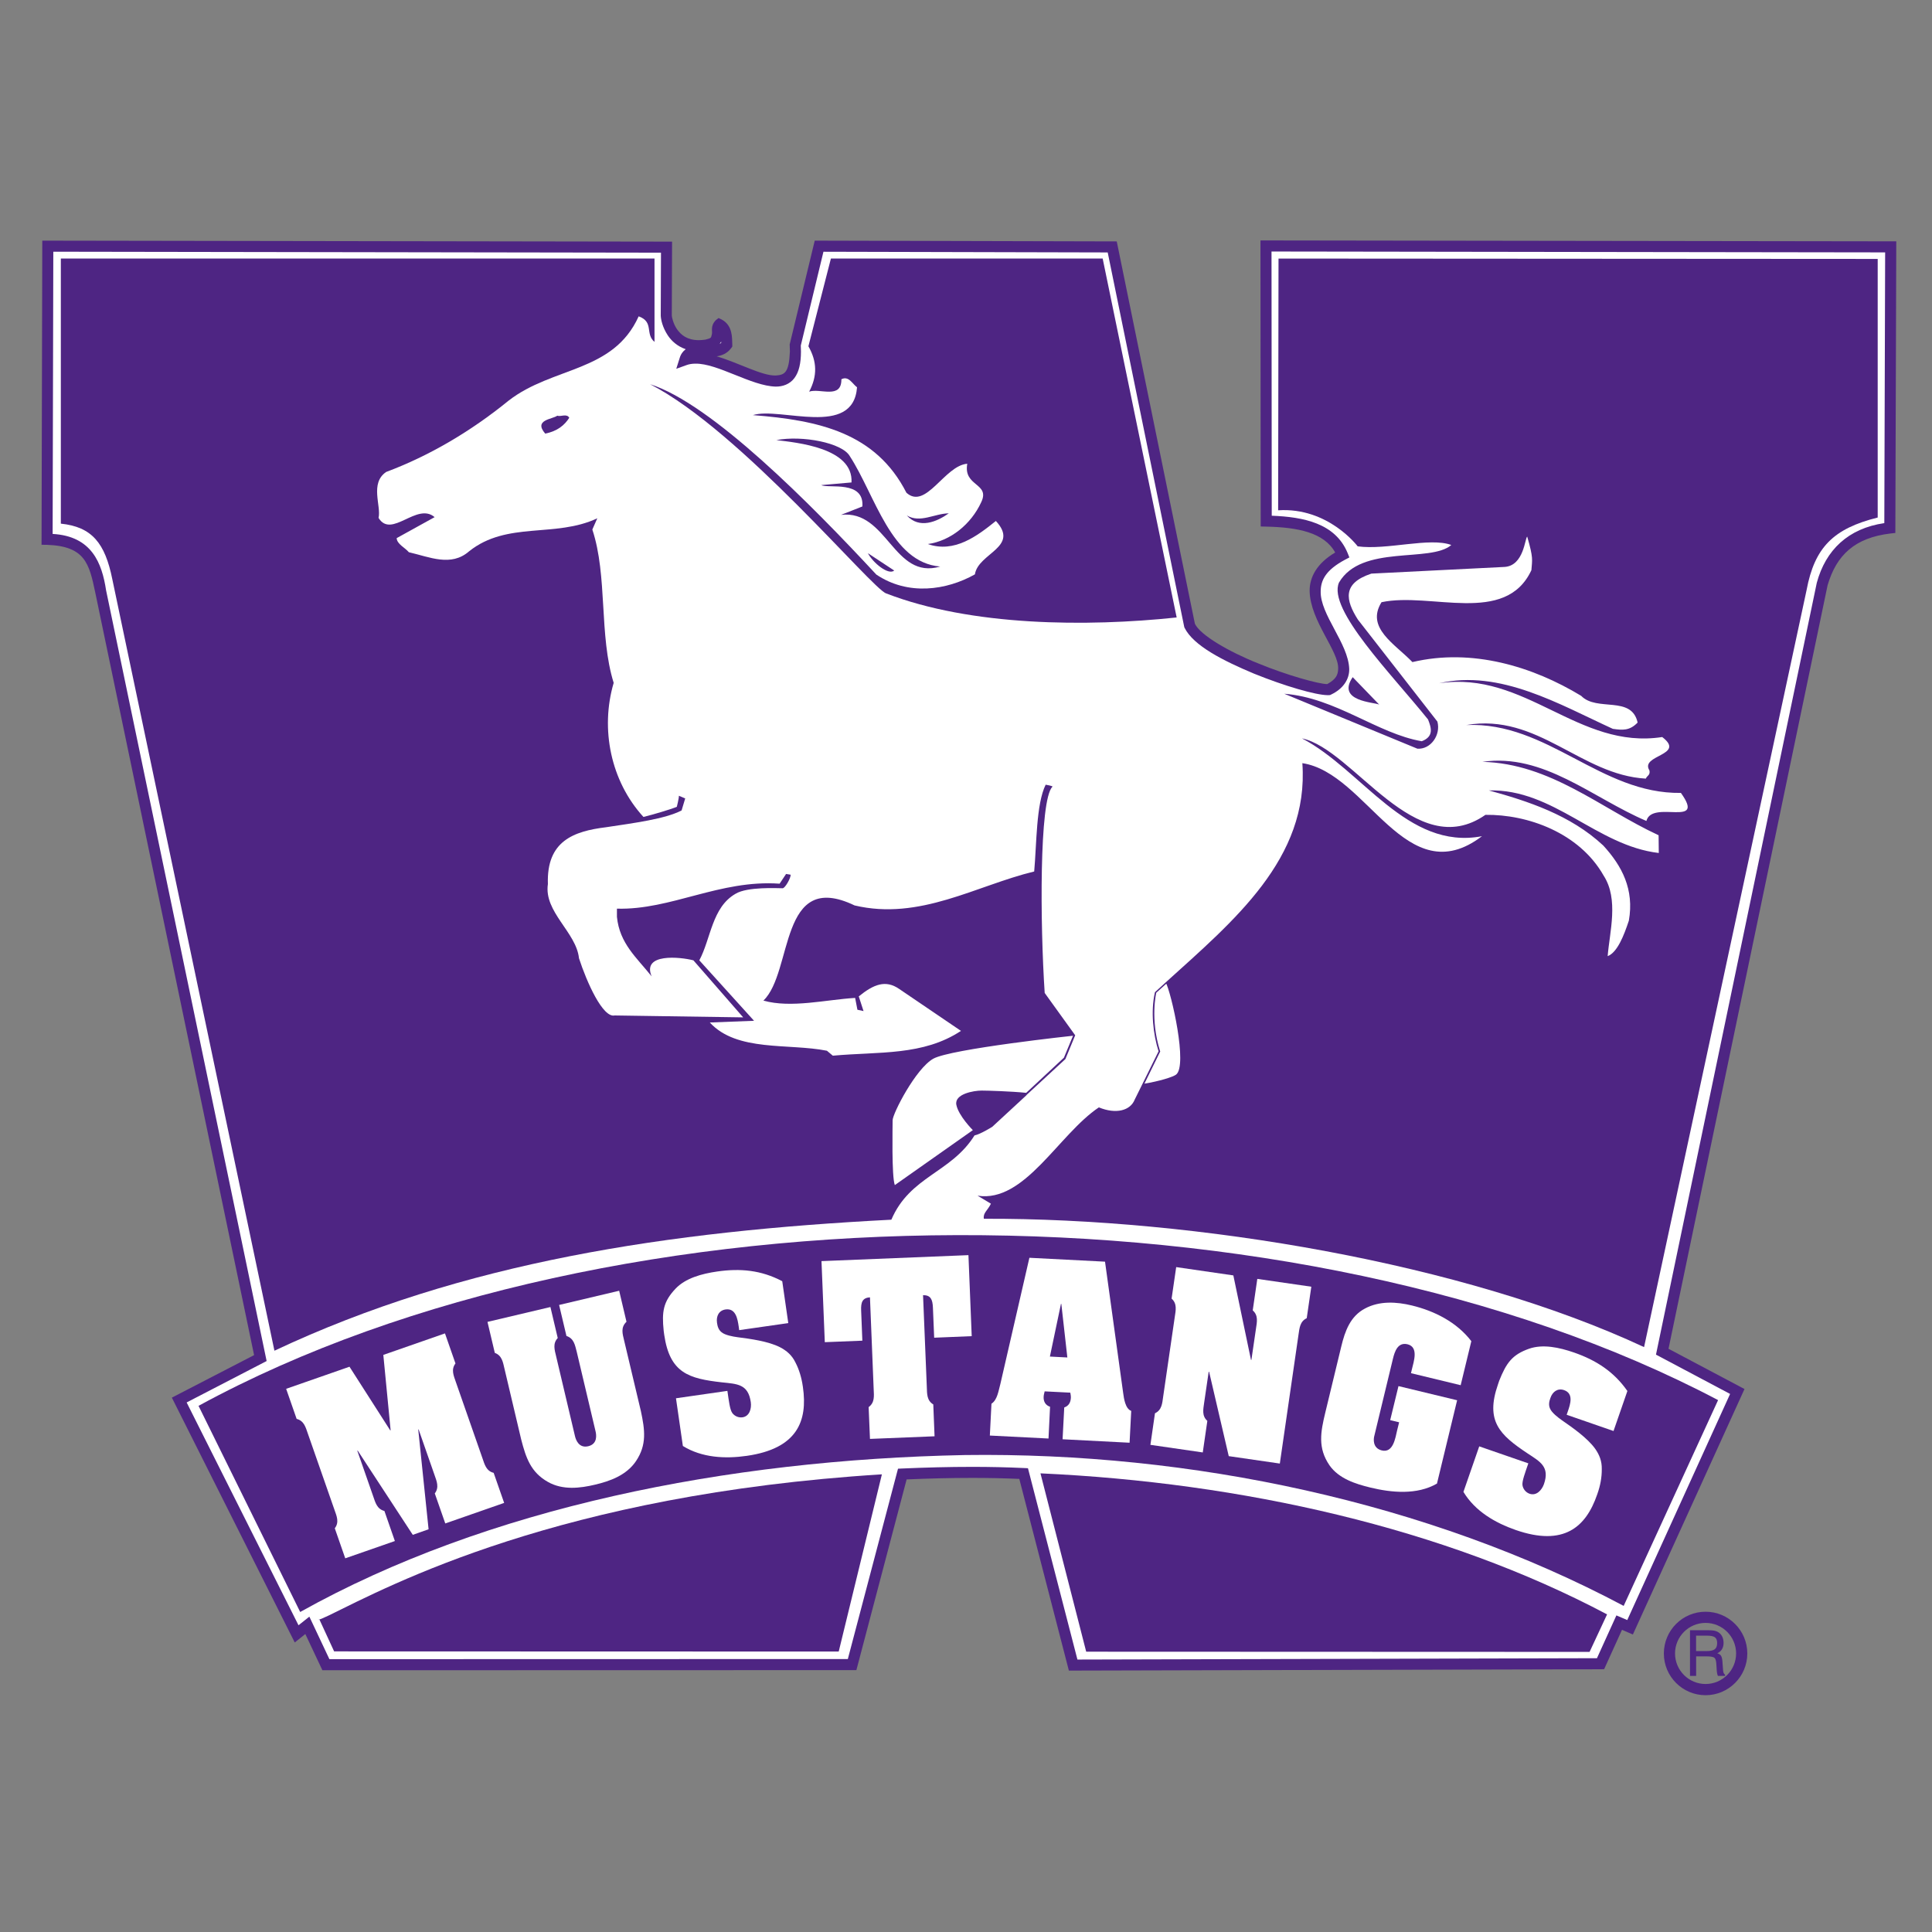 <?xml version="1.0" encoding="utf-8"?>
<!-- Generator: Adobe Illustrator 16.0.4, SVG Export Plug-In . SVG Version: 6.00 Build 0)  -->
<!DOCTYPE svg PUBLIC "-//W3C//DTD SVG 1.1//EN" "http://www.w3.org/Graphics/SVG/1.1/DTD/svg11.dtd">
<svg version="1.1" id="Layer_1" xmlns="http://www.w3.org/2000/svg" xmlns:xlink="http://www.w3.org/1999/xlink" x="0px" y="0px"
	 width="500px" height="500px" viewBox="0 0 500 500" enable-background="new 0 0 500 500" xml:space="preserve">
<rect x="0" y="0" width="500" height="500" fill="#808080" stroke="none"/>
<g>
	<g>
		<path fill="#FFFFFF" d="M172.497,63.963l-0.064,17.721c0.017,1.243,1.682,8.994,10.366,7.627c4.345-0.679,2.119-4.382,3.347-5.328
			c1.879,0.904,1.915,3.391,1.94,5.255c-2.744,3.771-9.338-0.801-10.828,3.883c9.9-3.558,29.768,16.686,28.55-3.818l6.174-25.583
			l75.87,0.187l20.021,97.968c3.526,7.724,31.639,16.973,35.986,16.599c14.199-7.039-16.51-24.33,3.552-34.869
			c-2.896-7.112-10.997-8.555-19.708-8.742l-0.062-71.2l161.679,0.231l-0.229,72.757c-9.624,1.065-15.149,6.119-17.521,14.548
			l-41.373,198.626l19.42,10.299l-27.749,61.02l-2.817-1.208l-4.827,10.642l-136.488,0.352l-12.814-49.562
			c-10.268-0.487-20.839-0.337-31.401,0.122l-12.991,49.307l-136.184,0.033l-4.804-10.188l-2.768,2.21L46.39,362.338l20.989-10.865
			L26.055,153.061c-1.348-7.44-3.293-13.322-13.868-13.487l0.185-75.861L172.497,63.963L172.497,63.963z"/>
		<path fill="#4E2583" d="M263.795,382.738c-4.029-0.174-8.107-0.258-12.216-0.258l0,0c-5.611,0-11.283,0.146-16.946,0.392l0,0
			l-13.001,49.353l-138.197,0.033l-4.419-9.376l-2.737,2.188l-31.805-63.363l21.282-11.004l-41.11-197.388
			c-1.569-7.447-2.622-11.967-12.484-12.312l0,0l-1.41-0.018l0.19-78.708l161.555,0.254v1.434V62.53h1.434l-0.072,19.13
			c-0.017,0.19,0.311,2.064,1.345,3.54l0,0c1.064,1.504,2.617,2.813,5.626,2.837l0,0c0.53,0,1.106-0.048,1.743-0.144l0,0
			c1.702-0.416,1.398-0.547,1.642-1.326l0,0c0.269-0.784-0.505-2.117,1.053-3.724l0,0l0.702-0.534l0.792,0.38
			c2.909,1.563,2.677,4.752,2.754,6.525l0,0v0.481l-0.274,0.38c-1.018,1.398-2.429,1.948-3.775,2.142l0,0
			c5.779,1.708,11.734,5.074,15.286,4.966l0,0c2.29-0.172,3.432-0.637,3.67-6.174l0,0c0-0.505-0.019-1.053-0.048-1.629l0,0
			l-0.013-0.208l6.491-26.892l78.159,0.196l20.223,98.948c1.35,2.909,8.779,7.245,16.386,10.264l0,0
			c7.567,3.123,15.67,5.334,17.854,5.359l0,0c2.313-1.27,2.788-2.393,2.839-3.932l0,0c0.237-4.604-7.208-12.354-7.381-20.129l0,0
			c-0.045-3.646,1.922-7.227,6.612-9.994l0,0c-2.855-5.204-9.757-6.53-17.879-6.703l0,0l-1.398-0.035l-0.06-74.027l164.545,0.232
			l-0.241,75.473l-1.267,0.137c-9.171,1.095-13.973,5.533-16.273,13.419l0,0L431.81,349.062l19.663,10.416l-28.885,63.53
			l-1.289-0.554l-1.53-0.654l-4.626,10.193l-138.521,0.356L263.795,382.738L263.795,382.738z M264.982,379.925l1.053,0.05
			l12.802,49.515l134.454-0.349l5.031-11.074l1.287,0.548l1.526,0.653l26.613-58.514l-19.182-10.176l41.62-199.768
			c2.31-8.497,8.139-14.059,17.473-15.427l0,0l0.215-70.063l-158.808-0.226l0.06,68.375c8.27,0.316,16.425,1.963,19.607,9.589l0,0
			l0.485,1.207l-1.151,0.602c-4.987,2.682-6.229,5.281-6.276,8.118l0,0c-0.174,6.074,7.154,13.486,7.387,20.129l0,0
			c0.062,2.618-1.511,5.134-4.688,6.638l0,0l-0.277,0.132l-0.294,0.017c-0.095,0-0.212,0.007-0.349,0.007l0,0
			c-3.13-0.042-11.019-2.326-19.034-5.568l0,0c-7.96-3.344-15.675-7.216-17.972-11.873l0,0l-0.072-0.156l-19.819-96.98
			l-73.567-0.179l-5.861,24.268c0.03,0.551,0.043,1.081,0.043,1.59l0,0c-0.012,3.033-0.512,5.24-1.689,6.823l0,0
			c-1.183,1.605-3.051,2.242-4.847,2.218l0,0c-6.293-0.143-15.032-6.049-20.796-5.937l0,0c-0.832,0-1.565,0.119-2.218,0.351l0,0
			l-2.719,0.977l0.869-2.754c0.303-1.053,0.88-1.8,1.578-2.314l0,0c-2.146-0.732-3.681-2.13-4.629-3.563l0,0
			c-1.415-2.136-1.803-4.158-1.837-5.133l0,0l0.06-16.289L13.796,65.143l-0.174,73.038c10.118,0.574,12.757,7.512,13.832,14.587l0,0
			l41.549,199.466l-20.7,10.719l28.951,57.669l2.807-2.237l5.187,11.004l134.17-0.032l12.985-49.257l1.047-0.051
			c6.056-0.264,12.117-0.425,18.128-0.425l0,0C256.083,379.623,260.562,379.718,264.982,379.925L264.982,379.925z M186.241,89.018
			c0.147-0.086,0.283-0.188,0.407-0.308l0,0c-0.001-0.102-0.004-0.203-0.009-0.303l0,0C186.529,88.614,186.395,88.82,186.241,89.018
			L186.241,89.018z"/>
	</g>
	<path fill="#4E2583" d="M444.638,362.348l-24.433,53.256c-50.688-26.945-112.182-39.828-170.52-39.041
		c-61.693,1.236-123.633,13.572-171.997,40.619l-26.309-53.351C159.069,305.146,336.255,305.195,444.638,362.348"/>
	<path fill="#4E2583" d="M304.52,159.798c-23.293,2.469-53.203,2.27-75.167-6.218c-3.654-1.135-37.558-42.05-61.103-54.143
		c15.943,5.082,41.556,30.945,58.535,49.255c8.191,5.528,18.163,4.098,25.52-0.048c0.836-5.527,11.692-7.009,5.426-13.819
		c-4.84,3.899-10.76,8.388-17.62,5.972c5.873-0.792,11.204-5.134,13.821-10.81c2.418-5.035-4.688-3.999-3.603-9.97
		c-5.875,0.445-10.711,12.042-15.748,7.502c-7.943-15.546-22.652-18.754-39.729-20.087c7.109-2.221,25.96,5.971,26.949-7.207
		c-1.186-0.838-2.171-3.059-4.05-2.071c0.05,5.279-5.576,2.221-8.341,3.207c2.125-4.047,2.074-7.749-0.196-11.746l5.822-22.704
		h70.333L304.52,159.798 M219.924,118.045c6.615,10.167,10.661,27.54,23.395,28.576c-12.093,3.553-13.669-14.757-25.666-13.375
		l5.529-2.172c0.495-6.859-8.736-4.59-10.661-5.527l7.847-0.69c0.494-8.983-14.214-10.317-19.445-10.958
		C207.636,112.616,217.952,114.589,219.924,118.045 M245.542,132.851c-3.06,2.17-7.601,4.146-10.861,0.544
		C238.137,135.466,241.842,132.898,245.542,132.851 M231.426,147.657c-1.531,1.282-5.527-2.024-6.812-4.491L231.426,147.657"/>
	<path fill="#4E2583" d="M356.938,182.353c-1.188-0.64-11.158-0.79-6.864-7.105L356.938,182.353"/>
	<path fill="#4E2583" d="M147.326,108.125c-1.234,1.923-3.062,3.455-6.221,4.094c-3.107-3.602,1.875-3.699,3.111-4.637
		C145.105,107.925,146.681,106.939,147.326,108.125"/>
	<g>
		<path fill="#4E2583" d="M217.059,427.418L86.47,427.379l-3.844-8.34c0,0-0.924,0.631,2.473-0.968
			c15.75-7.683,59.57-31.306,143.134-36.513L217.059,427.418L217.059,427.418z"/>
		<path fill="#4E2583" d="M415.909,417.802l-4.526,9.706l-130.277-0.051l-11.836-46.156
			C321.224,383.678,373.623,395.387,415.909,417.802L415.909,417.802z"/>
	</g>
	<path fill="#4E2583" d="M437.373,421.903h4.576c0.741,0,1.29,0.038,1.639,0.101c0.354,0.062,0.669,0.167,0.943,0.318
		c0.5,0.273,0.878,0.653,1.139,1.142c0.256,0.486,0.389,1.058,0.389,1.717c0,0.639-0.138,1.182-0.408,1.628
		c-0.271,0.453-0.68,0.812-1.224,1.062c0.462,0.13,0.786,0.348,0.979,0.655c0.194,0.302,0.315,0.815,0.363,1.549l0.141,1.94
		c0.023,0.421,0.081,0.732,0.162,0.936c0.083,0.207,0.207,0.353,0.368,0.437v0.33h-1.843c-0.15-0.246-0.258-0.771-0.316-1.578
		c0-0.021,0-0.039,0-0.05l-0.101-1.539c-0.051-0.788-0.222-1.298-0.501-1.531c-0.288-0.235-0.992-0.354-2.122-0.354h-2.597v5.052
		h-1.589L437.373,421.903L437.373,421.903z M438.945,423.302v3.994h2.74c0.987,0,1.689-0.163,2.099-0.48
		c0.411-0.318,0.615-0.856,0.615-1.602c0-0.699-0.193-1.196-0.579-1.48c-0.388-0.291-1.1-0.432-2.135-0.432H438.945z"/>
	<path fill="#4E2583" d="M430.604,427.917c0-5.964,4.827-10.803,10.798-10.803l0,0v1.447v1.443
		c-4.363,0.006-7.899,3.542-7.905,7.911l0,0c0.006,4.362,3.542,7.898,7.905,7.904l0,0c4.365-0.006,7.897-3.542,7.902-7.904l0,0
		c-0.005-4.369-3.537-7.905-7.902-7.911l0,0v-1.443v-1.447c5.963,0,10.796,4.839,10.802,10.803l0,0
		c-0.006,5.957-4.839,10.796-10.802,10.802l0,0C435.432,438.713,430.604,433.874,430.604,427.917L430.604,427.917z"/>
	<path fill="#4E2583" d="M485.947,67.01v66.926c-11.448,2.862-16.335,7.699-18.411,18.805l-42.051,195.891
		c-46.54-21.72-116.082-33.413-170.865-33.218c-0.246-1.53,0.938-2.075,1.827-3.898l-3.455-2.072
		c12.189,1.924,20.979-15.891,31.392-22.854c4.444,1.827,8.146,0.844,9.278-2.021l6.17-12.488
		c-1.385-4.391-2.076-10.262-0.939-15.297c0.922-0.848,1.85-1.694,2.785-2.539l0.174,0.318l-2.611,2.354
		c0,0-1.629,6.74,0.964,15.042l0.06,0.162l-4.09,8.324c3.76-0.6,7.323-1.703,8.165-2.316c3.127-2.271-1.239-21.33-2.659-23.886
		c17.491-15.847,37.149-32.001,35.364-56.737c16.833,2.516,26.802,33.857,46.492,18.902c-19.444,3.702-30.991-17.175-46.59-25.318
		c13.429,2.861,29.315,32.475,47.479,19.79c10.856-0.146,24.284,4.59,30.602,15.745c3.947,6.119,1.531,14.56,1.033,20.827
		c2.521-0.985,4.198-5.33,5.481-9.18c1.431-8.094-1.778-14.165-6.616-19.446c-8.485-7.946-19.69-11.549-29.609-14.263
		c16.775-0.445,27.885,14.314,43.973,16.188l-0.048-4.589c-15.004-6.958-27.936-18.558-45.604-19.001
		c15.842-2.32,28.428,9.328,42.445,15.3c1.479-5.627,15.549,1.975,8.931-7.256c-20.827,0.297-34.447-18.459-55.521-17.571
		c18.508-3.158,29.607,12.931,46.44,13.871c0.345-0.842,1.185-0.842,0.938-2.123c-2.567-4.047,9.575-3.849,3.306-8.638
		c-21.763,3.357-35.385-17.274-57.744-13.917c15.792-3.651,31.144,5.478,44.963,11.795c2.467,0.347,4.344,0.543,6.416-1.628
		c-1.579-7.108-10.515-2.716-14.608-6.909c-12.536-7.602-28.23-12.388-43.678-8.738c-4.493-4.688-12.146-8.834-7.994-15.497
		c12.729-2.716,32.079,6.12,38.789-8.291c0.2-2.763,0.546-3.061-1.085-8.688c-0.592,0.347-0.839,7.503-5.824,7.848l-34.498,1.729
		c-7.647,2.516-6.663,6.909-3.502,11.895l20.581,26.404c0.937,3.455-1.731,7.254-5.185,7.01l-34.447-14.216
		c13.373,1.038,24.082,10.315,35.584,12.289c3.206-1.232,2.464-3.502,1.631-5.625c-9.382-11.697-26.063-28.477-23.054-35.436
		c5.823-9.97,23.644-5.036,29.069-9.724c-5.526-2.074-16.729,1.382-24.229,0.347c0,0-7.604-10.17-20.584-9.33l0.098-65.148
		L485.947,67.01"/>
	<path fill="#4E2583" d="M169.386,88.48c-2.516-2.073-0.05-5.133-4.097-6.614c-6.612,14.609-22.209,12.931-33.658,21.815
		c-9.823,7.994-20.583,14.312-31.688,18.459c-4.294,2.91-1.235,8.835-1.975,11.893c3.357,5.479,9.921-4.144,14.513-0.196
		l-9.822,5.429c0.049,1.53,2.17,2.467,3.156,3.651c5.38,1.235,10.907,3.85,15.595-0.246c9.824-7.847,22.312-3.405,33.169-8.539
		l-1.284,2.913c3.996,12.042,1.678,27.341,5.525,39.68c-3.501,11.895-0.789,25.42,7.702,34.697c2.466-0.593,7.107-1.975,8.637-2.616
		c0,0,0.542-2.122,0.542-2.864l1.629,0.692l-0.936,3.111c-4.299,2.219-12.342,3.258-19.548,4.343
		c-8.389,1.035-15.445,3.553-15.052,14.708c-1.087,7.202,7.354,12.486,8.045,19.196c2.023,6.221,6.17,15.498,9.228,14.808
		l33.266,0.494l-12.881-14.759c-3.406-0.887-13.374-1.924-10.808,4.148c-3.897-4.887-8.292-8.491-8.983-15.399v-2.123
		c13.969,0.396,26.602-7.551,42.1-6.464l1.677-2.518l1.185,0.197c0,0.987-1.477,3.504-2.071,3.504
		c-1.334,0-9.132-0.444-12.192,1.431c-6.12,3.505-6.367,11.599-9.377,17.223l14.164,15.647l-11.449,0.443
		c7.008,7.65,20.334,5.331,30.306,7.307l1.527,1.28c12.093-1.085,23.346,0.052,33.167-6.416l-15.988-10.856
		c-3.505-2.416-6.566-1.232-10.463,1.928l1.232,3.799l-1.581-0.344l-0.591-3.062c-7.502,0.446-16.583,2.719-23.74,0.693
		c7.751-7.404,3.95-34.056,23.595-24.628c16.878,3.997,31.439-5.134,46.486-8.785c0.644-7.156,0.494-17.422,2.965-22.458
		c0,0,2.119,0.345,1.727,0.542c-3.404,3.504-3.158,35.586-1.975,53.353l7.896,10.957l-0.329,0.088c0,0-31.851,3.412-36.4,5.971
		c-4.553,2.561-10.524,14.221-10.524,15.929c0,1.707-0.283,14.503,0.569,16.779l20.192-14.22c0,0-3.699-3.697-4.266-6.543
		c-0.568-2.845,4.549-3.697,6.541-3.697c1.502,0,7.723,0.188,11.529,0.586l9.767-9.094l2.354-5.676l0.565-0.123l-2.54,6.158
		l-9.951,9.191l-0.177,0.212l-8.802,8.129c0,0-3.061,1.925-4.585,2.222c-6.072,9.726-16.684,10.514-21.521,21.812
		c-57.694,2.966-110.851,10.91-159.662,33.906L29.071,149.927c-1.877-9.377-5.28-13.572-13.326-14.41V66.912h153.642L169.386,88.48"
		/>
	<g>
		<path fill="#FFFFFF" d="M100.997,370.186l0.096-0.039l-1.889-19.5l15.954-5.566l2.719,7.781c-1.197,1.565-0.468,3.154,0.097,4.8
			l6.878,19.702c0.565,1.64,0.989,3.34,2.906,3.805l2.717,7.781l-15.237,5.318l-2.716-7.774c1.197-1.571,0.492-3.16-0.079-4.8
			l-4.114-11.781l-0.088,0.051l2.675,25.811l-4.09,1.438l-14.252-21.795l-0.102,0.033l4.107,11.776
			c0.568,1.645,0.996,3.328,2.906,3.809l2.708,7.781l-12.844,4.476l-2.706-7.774c1.199-1.566,0.494-3.149-0.085-4.789l-6.885-19.709
			c-0.567-1.645-0.997-3.328-2.905-3.813l-2.713-7.781l16.394-5.717L100.997,370.186z"/>
		<path fill="#FFFFFF" d="M144.698,337.721l15.542-3.676l1.894,8.023c-1.563,1.488-1.01,3.134-0.613,4.834l4.343,18.304
			c1.029,4.828,1.58,8.711-1.284,12.951c-2.47,3.651-6.719,5.163-10.58,6.073c-3.854,0.918-8.327,1.473-12.171-0.692
			c-4.459-2.506-5.706-6.226-6.943-11.003l-4.327-18.32c-0.396-1.684-0.647-3.412-2.502-4.09l-1.896-8.02l16.289-3.847l1.894,8.028
			c-1.355,1.427-0.803,3.082-0.407,4.766l4.874,20.644c0.213,0.889,0.975,3.165,3.426,2.59c2.464-0.588,2.106-2.953,1.896-3.854
			l-4.883-20.637c-0.451-1.672-0.688-3.4-2.653-4.05L144.698,337.721z"/>
		<path fill="#FFFFFF" d="M191.189,343.387c-0.298-2.041-0.758-4.875-3.411-4.503c-1.735,0.255-2.461,1.729-2.218,3.448
			c0.125,0.907,0.372,1.809,1.185,2.456c0.892,0.75,2.925,1.119,4.102,1.276c3.386,0.436,7.954,1.051,10.99,2.584
			c1.738,0.899,3.107,2.074,4.005,3.922c0.99,1.879,1.612,4.039,1.917,6.181l0.032,0.208c1.281,8.865-1.51,15.941-14.509,17.811
			c-5.57,0.801-11.598,0.516-16.557-2.551l-1.782-12.347l13.307-1.913c0.397,2.747,0.638,4.783,1.24,5.689
			c0.597,0.845,1.648,1.297,2.671,1.151c1.825-0.263,2.376-2.265,2.144-3.927c-0.684-4.723-3.548-4.699-7.457-5.119
			c-8.573-0.967-13.51-2.383-14.949-12.316l-0.137-1.02c-0.519-4.956-0.109-7.543,3.057-10.896
			c2.578-2.729,6.738-3.873,10.811-4.459c5.931-0.85,11.353-0.371,16.814,2.516l1.563,10.839L191.3,344.24L191.189,343.387z"/>
		<path fill="#FFFFFF" d="M212.601,326.376l38.032-1.547l0.846,20.966l-9.715,0.403l-0.325-7.806
			c-0.088-2.121-0.6-3.231-2.555-3.203l0.975,23.797c0.067,1.723-0.021,3.462,1.674,4.479l0.33,8.246l-16.715,0.677l-0.346-8.233
			c1.602-1.153,1.385-2.888,1.305-4.609l-0.962-23.8c-1.956,0.131-2.371,1.291-2.283,3.412l0.313,7.807l-9.717,0.391
			L212.601,326.376z"/>
		<path fill="#FFFFFF" d="M271.354,372.289l-15.182-0.771l0.417-8.234c1.545-1.001,1.821-3.385,2.313-5.146l7.505-32.625
			l19.571,1.006l4.694,33.963c0.196,1.467,0.565,4.106,2.087,4.654l-0.425,8.24l-17.339-0.896l0.431-8.229
			c1.093-0.38,1.642-1.225,1.71-2.467c0.027-0.48-0.062-0.917-0.142-1.365l-6.634-0.335c-0.102,0.431-0.24,0.905-0.264,1.342
			c-0.084,1.298,0.486,2.255,1.658,2.642L271.354,372.289z M276.23,351.312l-1.559-13.865l-0.093-0.012l-2.864,13.642
			L276.23,351.312z"/>
		<path fill="#FFFFFF" d="M323.752,351.934l0.108,0.016l1.184-8.094c0.258-1.731,0.645-3.422-0.839-4.729l1.184-8.153l13.978,2.026
			l-1.188,8.151c-1.777,0.836-1.871,2.576-2.132,4.293l-4.83,33.324l-13.219-1.92l-5.079-21.82l-0.112-0.023l-1.172,7.999
			c-0.236,1.72-0.643,3.413,0.823,4.718l-1.184,8.168l-13.55-1.966l1.178-8.167c1.785-0.839,1.881-2.568,2.121-4.285l3.006-20.66
			c0.261-1.719,0.642-3.428-0.821-4.73l1.188-8.158l14.791,2.15L323.752,351.934z"/>
		<path fill="#FFFFFF" d="M378.021,358.488l-12.858-3.11l0.234-1.002c0.473-2.015,1.808-5.75-1.134-6.478
			c-2.512-0.594-3.309,1.834-3.78,3.775l-4.849,20.094c-0.113,0.477-0.52,2.998,1.979,3.604c2.96,0.716,3.503-3.229,3.985-5.286
			l0.495-1.997l-2.315-0.554l2.146-8.812l15.178,3.663l-5.217,21.565c-5.181,2.992-11.75,2.355-17.229,1.029
			c-3.849-0.93-8.185-2.321-10.578-5.746c-3.094-4.49-2.302-8.646-1.107-13.599l4.153-17.185c0.966-4.018,2.35-7.803,6.117-9.797
			c3.787-2.041,8.212-1.754,12.173-0.79c5.843,1.42,11.577,4.302,15.364,9.231L378.021,358.488z"/>
		<path fill="#FFFFFF" d="M405.733,365.324c0.688-1.953,1.567-4.682-0.951-5.561c-1.656-0.57-2.993,0.402-3.544,2.047
			c-0.312,0.873-0.519,1.773-0.092,2.73c0.446,1.066,2.079,2.326,3.049,3.003c2.82,1.953,6.601,4.593,8.598,7.347
			c1.136,1.594,1.793,3.271,1.745,5.312c0.027,2.132-0.397,4.336-1.124,6.383l-0.076,0.219c-2.917,8.446-8.65,13.465-21.059,9.163
			c-5.31-1.847-10.542-4.86-13.543-9.872l4.089-11.777l12.707,4.397c-0.9,2.617-1.631,4.554-1.52,5.627
			c0.151,1.019,0.869,1.902,1.835,2.237c1.763,0.621,3.163-0.911,3.727-2.494c1.555-4.509-0.999-5.809-4.283-7.972
			c-7.173-4.782-10.917-8.324-7.624-17.808l0.327-0.973c1.847-4.645,3.385-6.747,7.73-8.285c3.551-1.236,7.766-0.357,11.663,0.996
			c5.631,1.964,10.246,4.885,13.779,9.946l-3.587,10.354l-12.127-4.201L405.733,365.324z"/>
	</g>
</g>
</svg>
